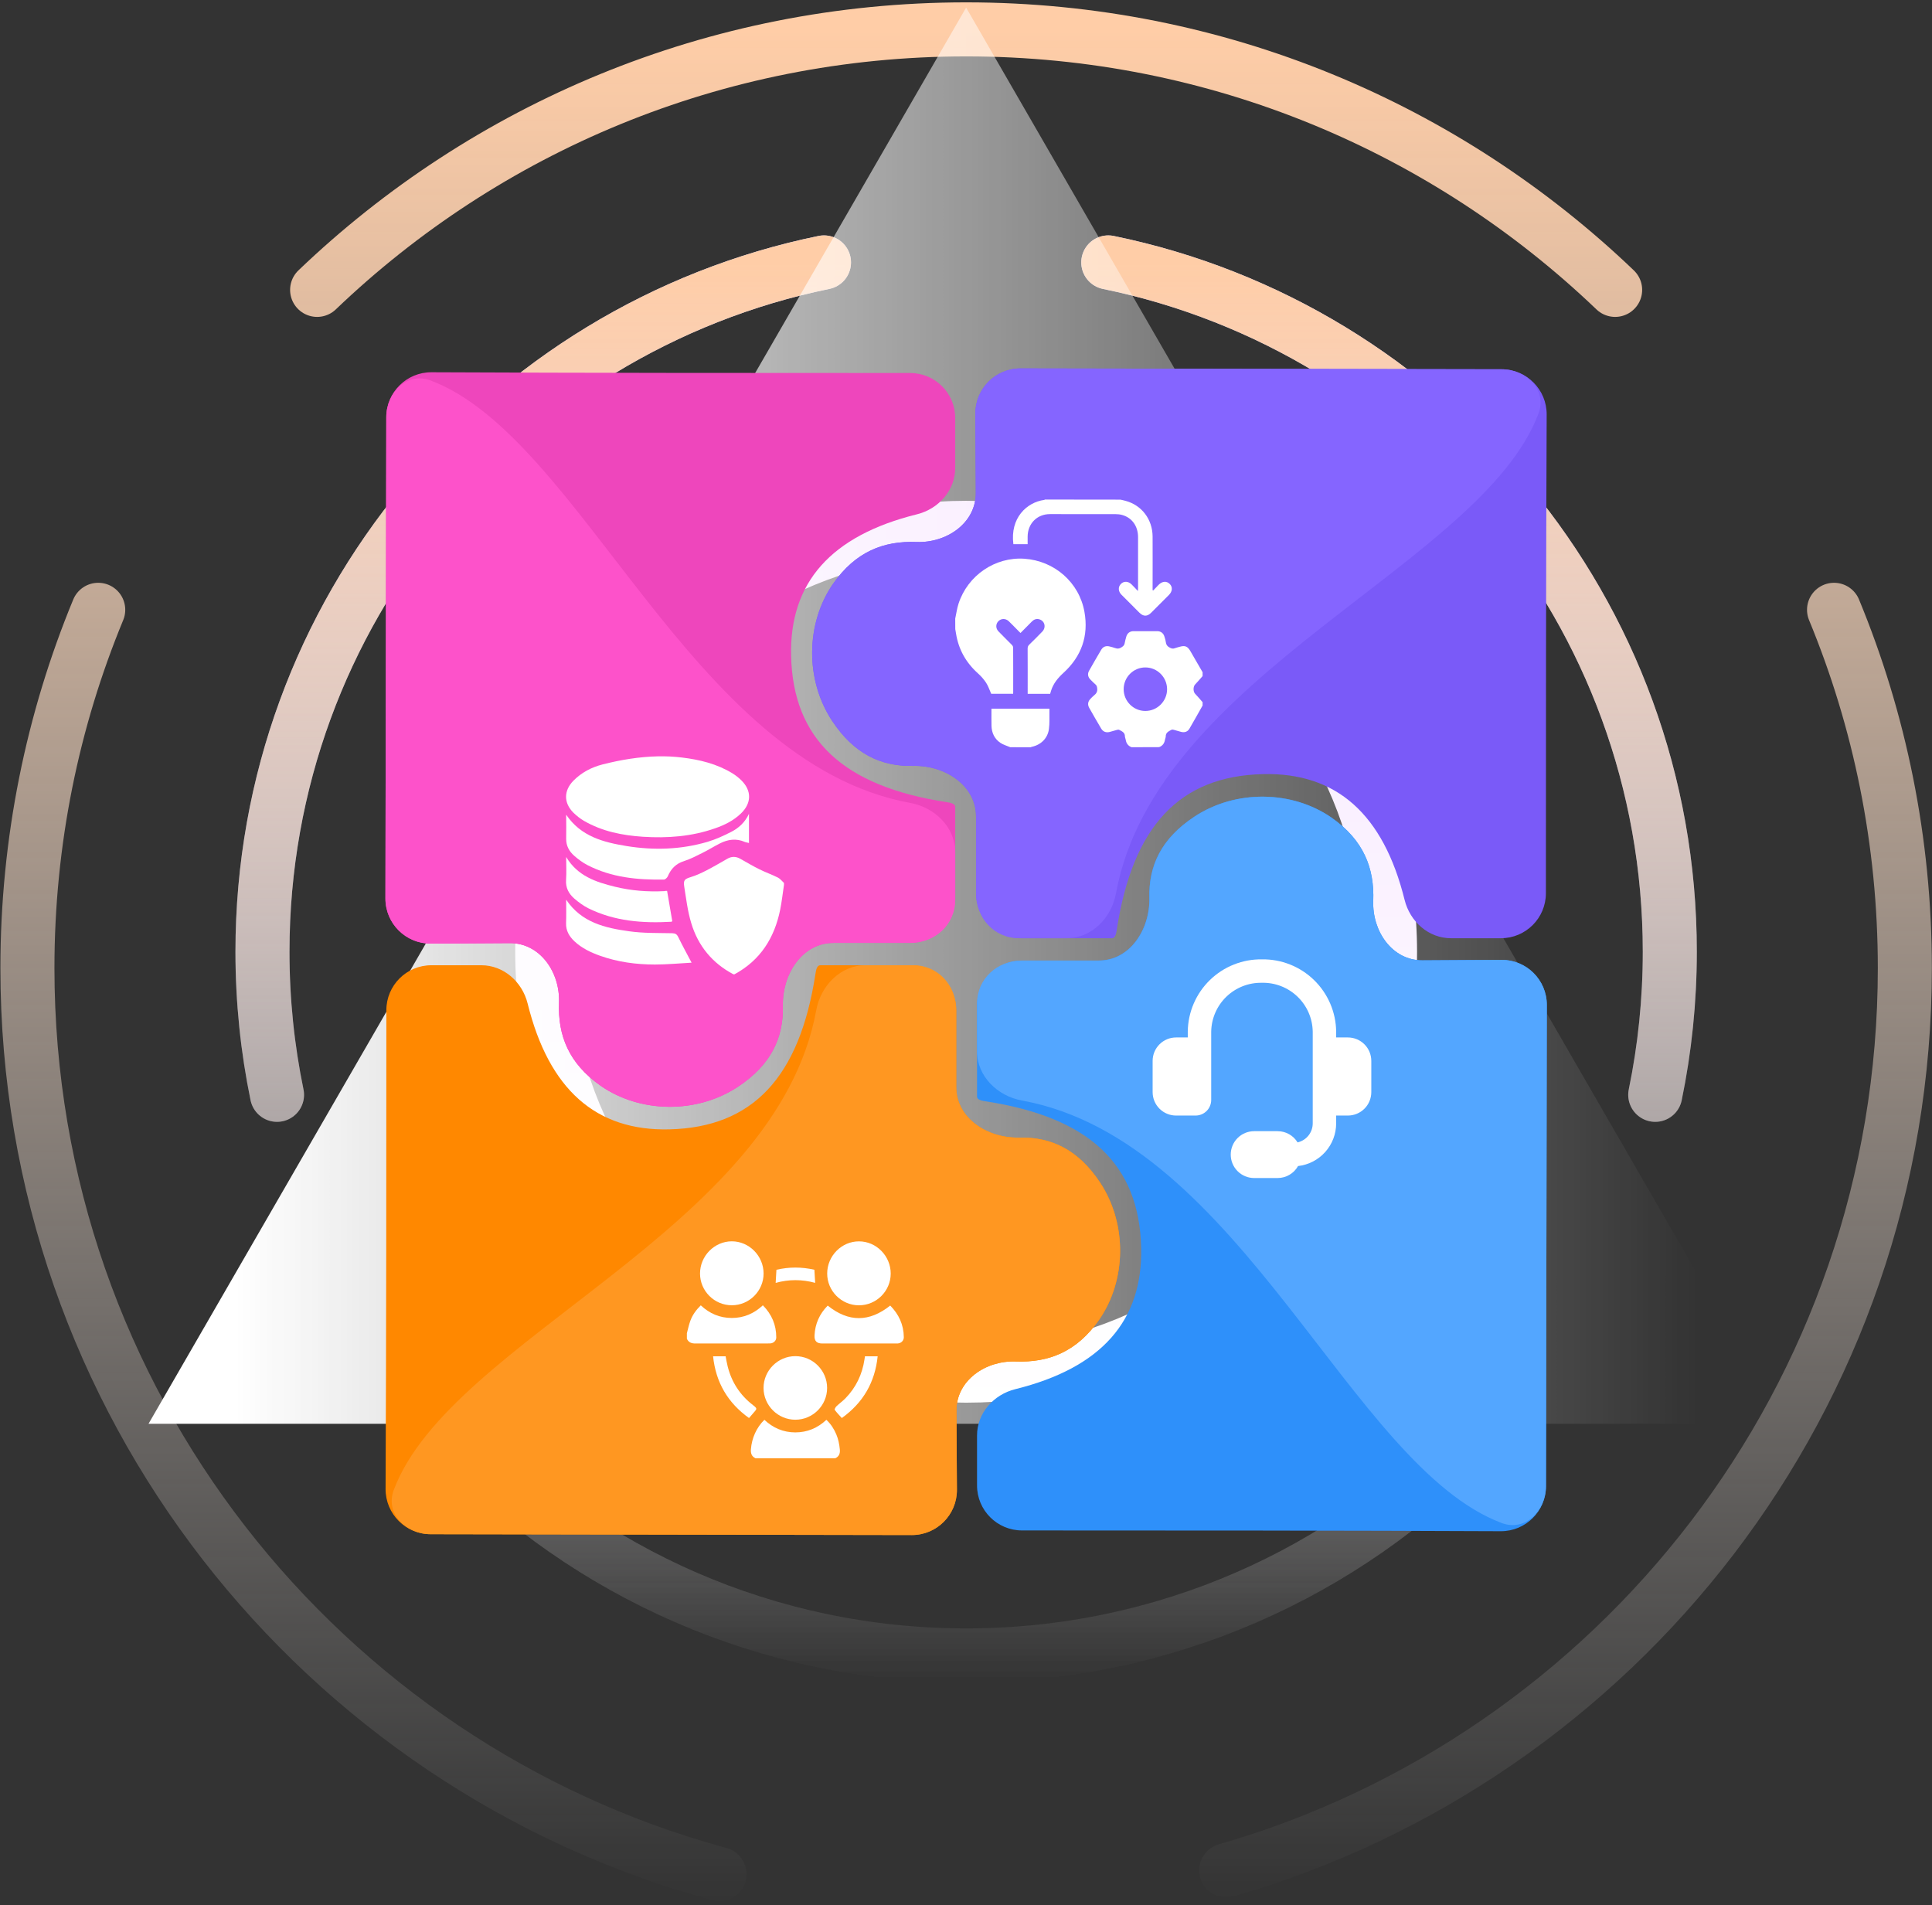 <svg width="429" height="423" viewBox="0 0 429 423" fill="none" xmlns="http://www.w3.org/2000/svg">
<rect x="0" y="0" width="429" height="423" fill="#333333" stroke="none"/>
<circle cx="214.529" cy="211.328" r="94.128" stroke="url(#paint0_linear_1289_5911)" stroke-width="12" stroke-linecap="round"/>
<path d="M367.545 243.1C369.664 232.841 370.778 222.215 370.778 211.329C370.778 135.849 317.257 72.87 246.095 58.27M61.513 243.1C59.394 232.841 58.281 222.215 58.281 211.329C58.281 135.849 111.802 72.87 182.963 58.27M327.001 319.79C298.583 349.252 258.696 367.577 214.529 367.577C170.363 367.577 130.476 349.252 102.058 319.79" stroke="url(#paint1_linear_1289_5911)" stroke-width="12" stroke-linecap="round"/>
<path d="M367.545 243.1C369.664 232.841 370.778 222.215 370.778 211.329C370.778 135.849 317.257 72.87 246.095 58.27M61.513 243.1C59.394 232.841 58.281 222.215 58.281 211.329C58.281 135.849 111.802 72.87 182.963 58.27M327.001 319.79C298.583 349.252 258.696 367.577 214.529 367.577C170.363 367.577 130.476 349.252 102.058 319.79" stroke="url(#paint2_linear_1289_5911)" stroke-width="12" stroke-linecap="round"/>
<path d="M358.64 64.367C321.207 28.536 270.439 6.524 214.529 6.524C158.62 6.524 107.851 28.536 70.418 64.367M407.248 135.405C417.38 159.92 422.97 186.789 422.97 214.964C422.97 310.049 359.303 390.263 272.274 415.302M159.749 416.131C71.205 392.077 6.089 311.125 6.089 214.964C6.089 186.789 11.679 159.92 21.811 135.405" stroke="url(#paint3_linear_1289_5911)" stroke-width="12" stroke-linecap="round"/>
<path d="M214.529 1.69L396.081 316.147H32.977L214.529 1.69Z" fill="url(#paint4_linear_1289_5911)"/>
<path d="M212.107 199.369C212.107 204.892 207.635 209.369 202.112 209.369C196.983 209.369 190.716 209.369 185.061 209.369C178.11 209.369 173.674 216.336 173.838 223.285C174.007 230.405 171.232 236.442 163.816 241.34C154.649 247.376 142.129 247.152 133.41 241.116C126.24 236.097 123.853 229.883 124.125 222.591C124.375 215.878 119.918 209.381 113.2 209.416C107.262 209.447 100.824 209.487 95.657 209.522C90.098 209.559 85.574 205.059 85.583 199.5L85.772 92.644C85.781 87.106 90.286 82.63 95.824 82.656C129.289 82.812 168.652 82.826 202.112 82.827C207.635 82.828 212.107 87.302 212.107 92.825C212.107 96.284 212.107 100.218 212.107 103.901C212.107 108.873 208.427 113.004 203.602 114.199C184.534 118.923 175.272 129.356 175.665 145.651C176.105 164.126 187.147 174.596 210.281 178.124C211.025 178.237 212.107 178.435 212.107 179.187L212.107 199.369Z" fill="#EE46BC"/>
<path d="M212.107 199.818C212.107 205.341 207.635 209.369 202.112 209.369C196.983 209.369 190.716 209.369 185.061 209.369C178.11 209.369 173.674 216.336 173.838 223.285C174.007 230.405 171.232 236.442 163.816 241.34C154.649 247.376 142.129 247.152 133.41 241.116C126.24 236.097 123.853 229.883 124.125 222.591C124.375 215.878 119.918 209.381 113.2 209.416C107.262 209.447 100.824 209.487 95.657 209.522C90.098 209.559 85.574 205.059 85.583 199.5L85.772 92.644C85.781 87.106 90.412 82.527 95.597 84.474C129.173 97.079 153.395 169.404 202.148 178.291C207.581 179.282 212.107 183.689 212.107 189.212C212.107 193.623 212.107 197.092 212.107 199.818Z" fill="#FD52CA"/>
<path d="M216.949 223.284C216.949 217.762 221.42 213.284 226.943 213.284C232.073 213.284 238.339 213.284 243.995 213.284C250.946 213.284 255.381 206.317 255.217 199.368C255.049 192.248 257.823 186.212 265.24 181.314C274.407 175.277 286.927 175.501 295.646 181.537C302.815 186.556 305.203 192.77 304.931 200.062C304.681 206.776 309.137 213.272 315.855 213.237C321.794 213.207 328.232 213.166 333.399 213.131C338.958 213.094 343.482 217.594 343.472 223.153L343.284 330.009C343.274 335.548 338.77 340.023 333.232 339.997C299.767 339.842 260.403 339.827 226.943 339.826C221.421 339.826 216.949 335.351 216.949 329.828C216.949 326.369 216.949 322.435 216.949 318.752C216.949 313.781 220.628 309.649 225.454 308.454C244.522 303.731 253.783 293.297 253.391 277.002C252.951 258.527 241.909 248.058 218.775 244.53C218.031 244.416 216.949 244.219 216.949 243.467L216.949 223.284Z" fill="#2E90FA"/>
<path d="M216.949 222.836C216.949 217.313 221.42 213.284 226.943 213.284C232.073 213.284 238.339 213.284 243.995 213.284C250.946 213.284 255.381 206.317 255.217 199.368C255.049 192.248 257.823 186.212 265.24 181.314C274.407 175.277 286.927 175.501 295.646 181.537C302.815 186.556 305.203 192.77 304.931 200.062C304.681 206.776 309.137 213.272 315.855 213.237C321.794 213.207 328.232 213.166 333.399 213.131C338.958 213.094 343.482 217.594 343.472 223.153L343.284 330.009C343.274 335.548 338.644 340.126 333.459 338.18C299.883 325.574 275.661 253.25 226.908 244.362C221.474 243.371 216.949 238.964 216.949 233.441C216.949 229.031 216.949 225.561 216.949 222.836Z" fill="#53A6FF"/>
<path d="M226.726 208.33C221.203 208.33 216.726 203.858 216.726 198.336C216.726 193.206 216.726 186.94 216.726 181.284C216.726 174.333 209.759 169.897 202.81 170.062C195.689 170.23 189.653 167.455 184.755 160.039C178.719 150.872 178.942 138.352 184.979 129.633C189.997 122.463 196.212 120.076 203.504 120.348C210.217 120.598 216.713 116.141 216.679 109.423C216.648 103.485 216.607 97.047 216.573 91.88C216.536 86.321 221.036 81.797 226.594 81.806L333.45 81.995C338.989 82.004 343.464 86.509 343.439 92.047C343.283 125.512 343.269 164.875 343.267 198.335C343.267 203.858 338.792 208.33 333.27 208.33C329.81 208.33 325.877 208.33 322.194 208.33C317.222 208.33 313.091 204.651 311.895 199.825C307.172 180.757 296.739 171.495 280.444 171.888C261.969 172.328 251.499 183.37 247.971 206.504C247.858 207.248 247.66 208.33 246.908 208.33L226.726 208.33Z" fill="#7A5AF8"/>
<path d="M226.277 208.33C220.754 208.33 216.726 203.858 216.726 198.336C216.726 193.206 216.726 186.94 216.726 181.284C216.726 174.333 209.759 169.897 202.81 170.062C195.689 170.23 189.653 167.455 184.755 160.039C178.719 150.872 178.942 138.352 184.979 129.633C189.997 122.463 196.212 120.076 203.504 120.348C210.217 120.598 216.713 116.141 216.679 109.423C216.648 103.485 216.607 97.047 216.573 91.88C216.536 86.321 221.036 81.797 226.594 81.806L333.45 81.995C338.989 82.004 343.568 86.635 341.621 91.82C329.016 125.396 256.691 149.618 247.803 198.371C246.813 203.805 242.405 208.33 236.883 208.33C232.472 208.33 229.002 208.33 226.277 208.33Z" fill="#8565FF"/>
<path d="M202.331 214.326C207.854 214.326 212.331 218.797 212.331 224.32C212.331 229.45 212.331 235.716 212.331 241.372C212.331 248.323 219.298 252.758 226.247 252.594C233.367 252.426 239.404 255.2 244.301 262.617C250.338 271.784 250.114 284.303 244.078 293.023C239.059 300.192 232.845 302.58 225.553 302.308C218.84 302.058 212.343 306.514 212.378 313.232C212.409 319.171 212.449 325.609 212.484 330.776C212.521 336.335 208.021 340.859 202.462 340.849L95.606 340.661C90.068 340.651 85.592 336.147 85.618 330.608C85.774 297.144 85.788 257.78 85.789 224.32C85.79 218.798 90.264 214.326 95.787 214.326C99.246 214.326 103.18 214.326 106.863 214.326C111.835 214.326 115.966 218.005 117.161 222.831C121.885 241.899 132.318 251.16 148.613 250.768C167.088 250.328 177.557 239.286 181.085 216.151C181.199 215.408 181.396 214.326 182.149 214.326L202.331 214.326Z" fill="#FF8800"/>
<path d="M202.78 214.326C208.303 214.326 212.331 218.797 212.331 224.32C212.331 229.45 212.331 235.716 212.331 241.372C212.331 248.323 219.298 252.758 226.247 252.594C233.367 252.426 239.404 255.2 244.301 262.617C250.338 271.784 250.114 284.303 244.078 293.023C239.059 300.192 232.845 302.58 225.553 302.308C218.84 302.058 212.343 306.514 212.378 313.232C212.409 319.171 212.449 325.609 212.484 330.776C212.521 336.335 208.021 340.859 202.462 340.849L95.606 340.661C90.068 340.651 85.489 336.021 87.436 330.836C100.041 297.26 172.366 273.038 181.253 224.284C182.244 218.851 186.651 214.326 192.174 214.326C196.585 214.326 200.054 214.326 202.78 214.326Z" fill="#FF9721"/>
<path fill-rule="evenodd" clip-rule="evenodd" d="M280.174 218.222C278.724 218.196 277.283 218.456 275.934 218.987C274.585 219.519 273.354 220.311 272.311 221.318C271.268 222.326 270.434 223.529 269.857 224.86C269.28 226.19 268.971 227.621 268.947 229.071V244.234C268.947 245.154 268.582 246.036 267.932 246.687C267.281 247.337 266.399 247.702 265.479 247.702H261.144C259.764 247.702 258.441 247.154 257.465 246.179C256.49 245.203 255.941 243.88 255.941 242.5V235.564C255.941 234.184 256.49 232.861 257.465 231.885C258.441 230.909 259.764 230.361 261.144 230.361H263.745V229.009C263.777 226.877 264.228 224.772 265.073 222.815C265.918 220.858 267.14 219.087 268.67 217.602C270.2 216.117 272.007 214.948 273.989 214.162C275.971 213.376 278.088 212.988 280.219 213.02C282.351 212.988 284.468 213.376 286.449 214.162C288.431 214.948 290.238 216.117 291.768 217.602C293.298 219.087 294.52 220.858 295.365 222.815C296.21 224.772 296.662 226.877 296.693 229.009V230.361H299.295C300.674 230.361 301.998 230.909 302.973 231.885C303.949 232.861 304.497 234.184 304.497 235.564V242.5C304.497 243.88 303.949 245.203 302.973 246.179C301.998 247.154 300.674 247.702 299.295 247.702H296.693V249.437C296.694 251.78 295.831 254.042 294.27 255.79C292.71 257.539 290.56 258.651 288.231 258.915C287.779 259.723 287.119 260.395 286.32 260.863C285.522 261.33 284.613 261.576 283.687 261.575H278.485C277.105 261.575 275.782 261.027 274.806 260.052C273.831 259.076 273.283 257.753 273.283 256.373C273.283 254.993 273.831 253.67 274.806 252.694C275.782 251.719 277.105 251.171 278.485 251.171H283.687C285.567 251.171 287.215 252.166 288.127 253.661C289.083 253.441 289.936 252.904 290.547 252.137C291.158 251.369 291.491 250.417 291.491 249.437V229.068C291.467 227.61 291.155 226.172 290.572 224.836C289.989 223.5 289.147 222.293 288.094 221.285C287.042 220.276 285.8 219.486 284.441 218.961C283.081 218.435 281.631 218.184 280.174 218.222Z" fill="white"/>
<path d="M167.767 323.805C166.911 323.409 166.676 322.723 166.741 321.819C166.92 319.354 167.983 316.945 169.734 315.261C171.653 317.067 173.94 318.055 176.593 318.055C179.247 318.055 181.543 317.096 183.5 315.261C184.488 316.192 185.194 317.284 185.702 318.498C186.153 319.561 186.37 320.671 186.483 321.819C186.577 322.732 186.323 323.409 185.457 323.805C179.557 323.805 173.667 323.805 167.767 323.805Z" fill="white"/>
<path d="M152.523 296.045C152.777 295.114 152.956 294.163 153.295 293.26C153.775 291.952 154.594 290.842 155.61 289.844C157.548 291.67 159.835 292.648 162.498 292.648C165.151 292.648 167.438 291.67 169.395 289.835C171.371 291.839 172.378 294.201 172.368 296.986C172.368 297.692 171.776 298.238 171.06 298.294C170.891 298.313 170.712 298.304 170.543 298.304C165.17 298.304 159.797 298.294 154.415 298.313C153.549 298.322 152.9 298.078 152.523 297.269C152.523 296.864 152.523 296.45 152.523 296.045Z" fill="white"/>
<path d="M162.489 275.627C166.337 275.618 169.546 278.854 169.555 282.759C169.565 286.636 166.384 289.826 162.508 289.826C158.621 289.836 155.441 286.655 155.441 282.778C155.441 278.873 158.64 275.636 162.489 275.627Z" fill="white"/>
<path d="M197.783 282.788C197.783 286.674 194.593 289.845 190.717 289.836C186.831 289.827 183.659 286.637 183.678 282.76C183.688 278.855 186.896 275.618 190.745 275.637C194.593 275.637 197.783 278.883 197.783 282.788Z" fill="white"/>
<path d="M176.593 301.126C180.479 301.117 183.66 304.298 183.66 308.184C183.66 312.07 180.479 315.25 176.593 315.241C172.726 315.232 169.564 312.079 169.545 308.212C169.536 304.326 172.716 301.136 176.593 301.126Z" fill="white"/>
<path d="M197.671 289.892C199.572 291.821 200.664 294.136 200.692 296.912C200.701 297.664 200.118 298.248 199.375 298.304C199.233 298.314 199.092 298.314 198.951 298.314C193.503 298.314 188.045 298.314 182.597 298.314C181.346 298.314 180.809 297.768 180.866 296.526C180.988 293.938 181.976 291.736 183.792 289.901C188.403 293.609 193.014 293.609 197.671 289.892Z" fill="white"/>
<path d="M166.318 314.865C161.595 311.487 158.941 306.942 158.339 301.155C159.289 301.155 160.211 301.155 161.124 301.155C161.265 301.889 161.388 302.632 161.566 303.347C162.441 306.895 164.323 309.783 167.222 312.013C167.344 312.108 167.476 312.202 167.589 312.305C168.031 312.691 168.031 312.898 167.645 313.331C167.212 313.82 166.789 314.319 166.318 314.865Z" fill="white"/>
<path d="M192.062 301.155C193.012 301.155 193.925 301.155 194.885 301.155C194.292 306.942 191.638 311.487 186.924 314.865C186.378 314.253 185.823 313.688 185.353 313.058C185.268 312.936 185.513 312.475 185.71 312.277C186.36 311.647 187.112 311.12 187.743 310.47C190.086 308.061 191.46 305.173 191.958 301.851C191.996 301.625 192.024 301.409 192.062 301.155Z" fill="white"/>
<path d="M180.837 281.942C180.894 282.93 180.95 283.861 181.007 284.849C178.099 284.059 175.173 284.04 172.237 284.859C172.293 283.89 172.35 282.949 172.406 281.951C175.173 281.293 178.014 281.293 180.837 281.942Z" fill="white"/>
<path d="M212.107 137.356C212.354 136.25 212.493 135.101 212.847 134.027C214.896 127.746 220.978 123.623 227.456 124.063C234.117 124.514 239.63 129.303 240.8 135.853C241.754 141.189 240.145 145.753 236.134 149.414C234.922 150.52 233.913 151.733 233.409 153.312C233.334 153.548 233.27 153.795 233.184 154.063C231.543 154.063 229.891 154.063 228.196 154.063C228.196 153.87 228.196 153.698 228.196 153.526C228.196 150.359 228.207 147.191 228.186 144.024C228.186 143.659 228.282 143.39 228.55 143.133C229.526 142.188 230.492 141.232 231.436 140.244C232.369 139.278 231.972 137.807 230.706 137.495C230.073 137.345 229.548 137.571 229.108 138.022C228.293 138.848 227.478 139.664 226.598 140.556C225.965 139.922 225.375 139.321 224.775 138.709C224.506 138.44 224.249 138.172 223.97 137.914C223.284 137.291 222.318 137.302 221.696 137.925C221.074 138.558 221.063 139.525 221.707 140.191C222.683 141.211 223.702 142.188 224.689 143.197C224.839 143.347 224.968 143.584 224.968 143.788C224.989 147.138 224.978 150.477 224.978 153.827C224.978 153.892 224.968 153.967 224.957 154.053C223.305 154.053 221.664 154.053 220.098 154.053C219.723 153.215 219.444 152.345 218.972 151.615C218.468 150.842 217.835 150.133 217.159 149.521C214.488 147.127 212.836 144.196 212.279 140.642C212.225 140.33 212.171 140.008 212.118 139.697C212.107 138.934 212.107 138.14 212.107 137.356Z" fill="white"/>
<path d="M251.258 165.917C250.485 165.616 250.078 165.037 249.96 164.231C249.928 163.984 249.788 163.748 249.788 163.501C249.788 162.621 249.102 162.374 248.501 162.052C248.383 161.987 248.19 162.03 248.051 162.062C247.503 162.202 246.956 162.384 246.399 162.524C245.594 162.728 244.94 162.481 244.511 161.772C243.61 160.248 242.73 158.712 241.861 157.177C241.454 156.447 241.561 155.77 242.14 155.169C242.387 154.911 242.634 154.643 242.913 154.428C243.438 154.02 243.728 153.548 243.631 152.839C243.588 152.506 243.546 152.238 243.277 152.001C242.87 151.647 242.494 151.271 242.119 150.885C241.55 150.305 241.443 149.618 241.84 148.92C242.72 147.363 243.61 145.817 244.522 144.281C244.94 143.572 245.605 143.336 246.409 143.551C246.785 143.648 247.171 143.734 247.536 143.873C248.093 144.088 248.565 144.056 249.08 143.701C249.413 143.476 249.649 143.272 249.724 142.864C249.81 142.37 249.949 141.887 250.078 141.403C250.303 140.609 250.861 140.158 251.676 140.147C253.446 140.136 255.216 140.136 256.985 140.147C257.779 140.158 258.337 140.598 258.562 141.361C258.67 141.736 258.809 142.112 258.852 142.499C258.927 143.143 259.217 143.551 259.817 143.841C260.171 144.002 260.45 144.088 260.815 143.948C261.179 143.809 261.566 143.734 261.941 143.615C263.142 143.272 263.7 143.497 264.333 144.593C265.234 146.149 266.135 147.706 267.036 149.263C267.036 149.553 267.036 149.832 267.036 150.122C266.478 150.756 265.931 151.4 265.352 152.012C264.923 152.474 264.923 153.558 265.352 154.02C265.931 154.632 266.478 155.276 267.036 155.91C267.036 156.157 267.036 156.414 267.036 156.661C266.071 158.369 265.116 160.076 264.129 161.772C263.722 162.481 263.046 162.717 262.241 162.503C261.705 162.363 261.179 162.191 260.643 162.052C260.482 162.009 260.268 161.976 260.139 162.041C259.517 162.374 258.83 162.653 258.852 163.544C258.852 163.77 258.723 163.984 258.691 164.221C258.562 165.026 258.165 165.606 257.382 165.896C255.334 165.917 253.296 165.917 251.258 165.917ZM254.347 148.2C251.676 148.19 249.509 150.359 249.509 153.032C249.509 155.684 251.655 157.853 254.304 157.864C256.975 157.875 259.152 155.695 259.152 153.032C259.141 150.38 256.985 148.211 254.347 148.2Z" fill="white"/>
<path d="M248.791 110.941C249.167 111.027 249.553 111.102 249.928 111.21C253.522 112.176 255.914 115.312 255.935 119.145C255.956 122.924 255.935 126.693 255.935 130.473C255.935 130.666 255.935 130.859 255.935 131.042C255.978 131.063 256.021 131.096 256.064 131.117C256.461 130.698 256.857 130.28 257.265 129.861C258.08 129.045 259.024 128.959 259.721 129.646C260.419 130.322 260.354 131.31 259.561 132.105C258.252 133.426 256.933 134.736 255.613 136.056C254.744 136.926 253.876 136.915 253.007 136.046C251.677 134.714 250.347 133.393 249.027 132.062C248.287 131.321 248.234 130.344 248.877 129.678C249.542 128.98 250.529 129.023 251.291 129.786C251.73 130.215 252.138 130.677 252.674 131.235C252.696 130.892 252.706 130.731 252.706 130.58C252.706 126.801 252.717 123.032 252.706 119.252C252.696 116.815 251.355 114.946 249.167 114.345C248.706 114.216 248.212 114.163 247.74 114.163C242.881 114.152 238.011 114.152 233.152 114.152C230.278 114.152 228.208 116.256 228.186 119.145C228.186 119.692 228.186 120.251 228.186 120.831C227.114 120.831 226.073 120.831 225.022 120.831C224.26 115 227.993 111.543 231.855 111.006C231.919 110.995 231.983 110.952 232.037 110.92C237.636 110.941 243.214 110.941 248.791 110.941Z" fill="white"/>
<path d="M224.335 165.917C223.595 165.595 222.769 165.38 222.115 164.929C220.828 164.048 220.206 162.738 220.163 161.181C220.131 159.914 220.152 158.647 220.152 157.359C224.443 157.359 228.69 157.359 233.024 157.359C233.024 157.552 233.024 157.756 233.024 157.96C233.002 159.259 233.088 160.58 232.916 161.869C232.648 163.93 231.136 165.401 229.087 165.831C229.001 165.852 228.926 165.895 228.84 165.927C227.339 165.917 225.837 165.917 224.335 165.917Z" fill="white"/>
<path d="M146.056 167.942C147.827 167.899 149.619 167.986 151.411 168.202C155.362 168.676 159.183 169.605 162.616 171.699C163.35 172.152 164.041 172.692 164.645 173.297C166.934 175.585 166.891 178.327 164.559 180.594C162.897 182.213 160.867 183.207 158.73 183.941C153.548 185.754 148.194 186.143 142.775 185.797C138.176 185.495 133.729 184.61 129.691 182.278C128.828 181.782 128.029 181.134 127.316 180.443C125.157 178.284 125.157 175.585 127.295 173.383C129.108 171.526 131.354 170.361 133.815 169.734C137.809 168.72 141.911 168.029 146.056 167.942Z" fill="white"/>
<path d="M162.876 216.347C158.147 213.865 154.995 210 153.484 204.948C152.685 202.314 152.361 199.55 151.929 196.83C151.713 195.384 152.059 195.168 153.441 194.736C154.628 194.369 155.772 193.829 156.873 193.268C158.428 192.469 159.961 191.562 161.472 190.699C162.422 190.137 163.372 190.137 164.322 190.655C165.725 191.433 167.107 192.275 168.554 192.987C169.914 193.678 171.382 194.175 172.742 194.865C173.26 195.124 173.627 195.643 174.081 196.053C174.081 196.204 174.081 196.334 174.081 196.485C173.8 198.32 173.606 200.177 173.239 201.99C171.965 208.273 168.834 213.239 163.07 216.347C163.027 216.347 162.962 216.347 162.876 216.347Z" fill="white"/>
<path d="M166.308 180.703C166.308 182.841 166.308 184.956 166.308 187.18C165.919 187.072 165.617 187.051 165.38 186.943C163.458 186.101 161.58 186.381 159.788 187.31C158.514 187.957 157.283 188.735 156.01 189.361C154.671 190.03 153.332 190.742 151.907 191.196C150.094 191.757 148.993 192.901 148.28 194.585C148.151 194.888 147.719 195.298 147.438 195.298C141.566 195.406 135.801 194.845 130.469 192.103C129.389 191.541 128.396 190.807 127.489 190.008C126.388 189.037 125.697 187.806 125.719 186.23C125.762 184.503 125.719 182.776 125.719 180.897C129 185.755 134.009 187.029 139.191 187.871C145.215 188.843 151.238 188.648 157.111 186.921C158.924 186.381 160.673 185.582 162.357 184.719C164.063 183.855 165.444 182.56 166.308 180.703Z" fill="white"/>
<path d="M153.568 213.756C150.783 213.908 148.106 214.167 145.429 214.167C141.284 214.167 137.203 213.627 133.252 212.224C131.18 211.489 129.193 210.54 127.574 209.028C126.408 207.927 125.631 206.653 125.696 204.969C125.76 203.285 125.717 201.601 125.717 199.766C129.107 204.84 134.353 206.049 139.686 206.783C142.838 207.236 146.055 207.15 149.25 207.215C149.984 207.236 150.308 207.452 150.611 208.078C151.496 209.913 152.489 211.705 153.568 213.756Z" fill="white"/>
<path d="M148.13 197.825C148.54 200.157 148.907 202.337 149.274 204.518C149.209 204.583 149.166 204.669 149.101 204.669C142.711 205.036 136.45 204.561 130.62 201.668C129.519 201.107 128.483 200.351 127.533 199.531C126.302 198.451 125.568 197.134 125.698 195.385C125.806 193.766 125.719 192.125 125.719 190.29C128.245 194.522 132.326 195.86 136.558 196.897C140.163 197.782 143.855 198.062 147.569 197.868C147.741 197.803 147.914 197.825 148.13 197.825Z" fill="white"/>
<defs>
<linearGradient id="paint0_linear_1289_5911" x1="214.529" y1="102.434" x2="214.529" y2="311.456" gradientUnits="userSpaceOnUse">
<stop stop-color="#F5E1FF"/>
<stop offset="1" stop-color="white"/>
</linearGradient>
<linearGradient id="paint1_linear_1289_5911" x1="214.529" y1="58.27" x2="214.529" y2="373.07" gradientUnits="userSpaceOnUse">
<stop stop-color="#C0C4FF"/>
<stop offset="1" stop-color="white" stop-opacity="0"/>
</linearGradient>
<linearGradient id="paint2_linear_1289_5911" x1="214.529" y1="58.27" x2="214.529" y2="373.07" gradientUnits="userSpaceOnUse">
<stop stop-color="#FFCDA7"/>
<stop offset="1" stop-color="white" stop-opacity="0"/>
</linearGradient>
<linearGradient id="paint3_linear_1289_5911" x1="214.529" y1="6.524" x2="214.529" y2="423.405" gradientUnits="userSpaceOnUse">
<stop stop-color="#FFCDA7"/>
<stop offset="1" stop-color="white" stop-opacity="0"/>
</linearGradient>
<linearGradient id="paint4_linear_1289_5911" x1="52.172" y1="211.328" x2="376.886" y2="211.328" gradientUnits="userSpaceOnUse">
<stop stop-color="white"/>
<stop offset="1" stop-color="white" stop-opacity="0"/>
</linearGradient>
</defs>
</svg>
